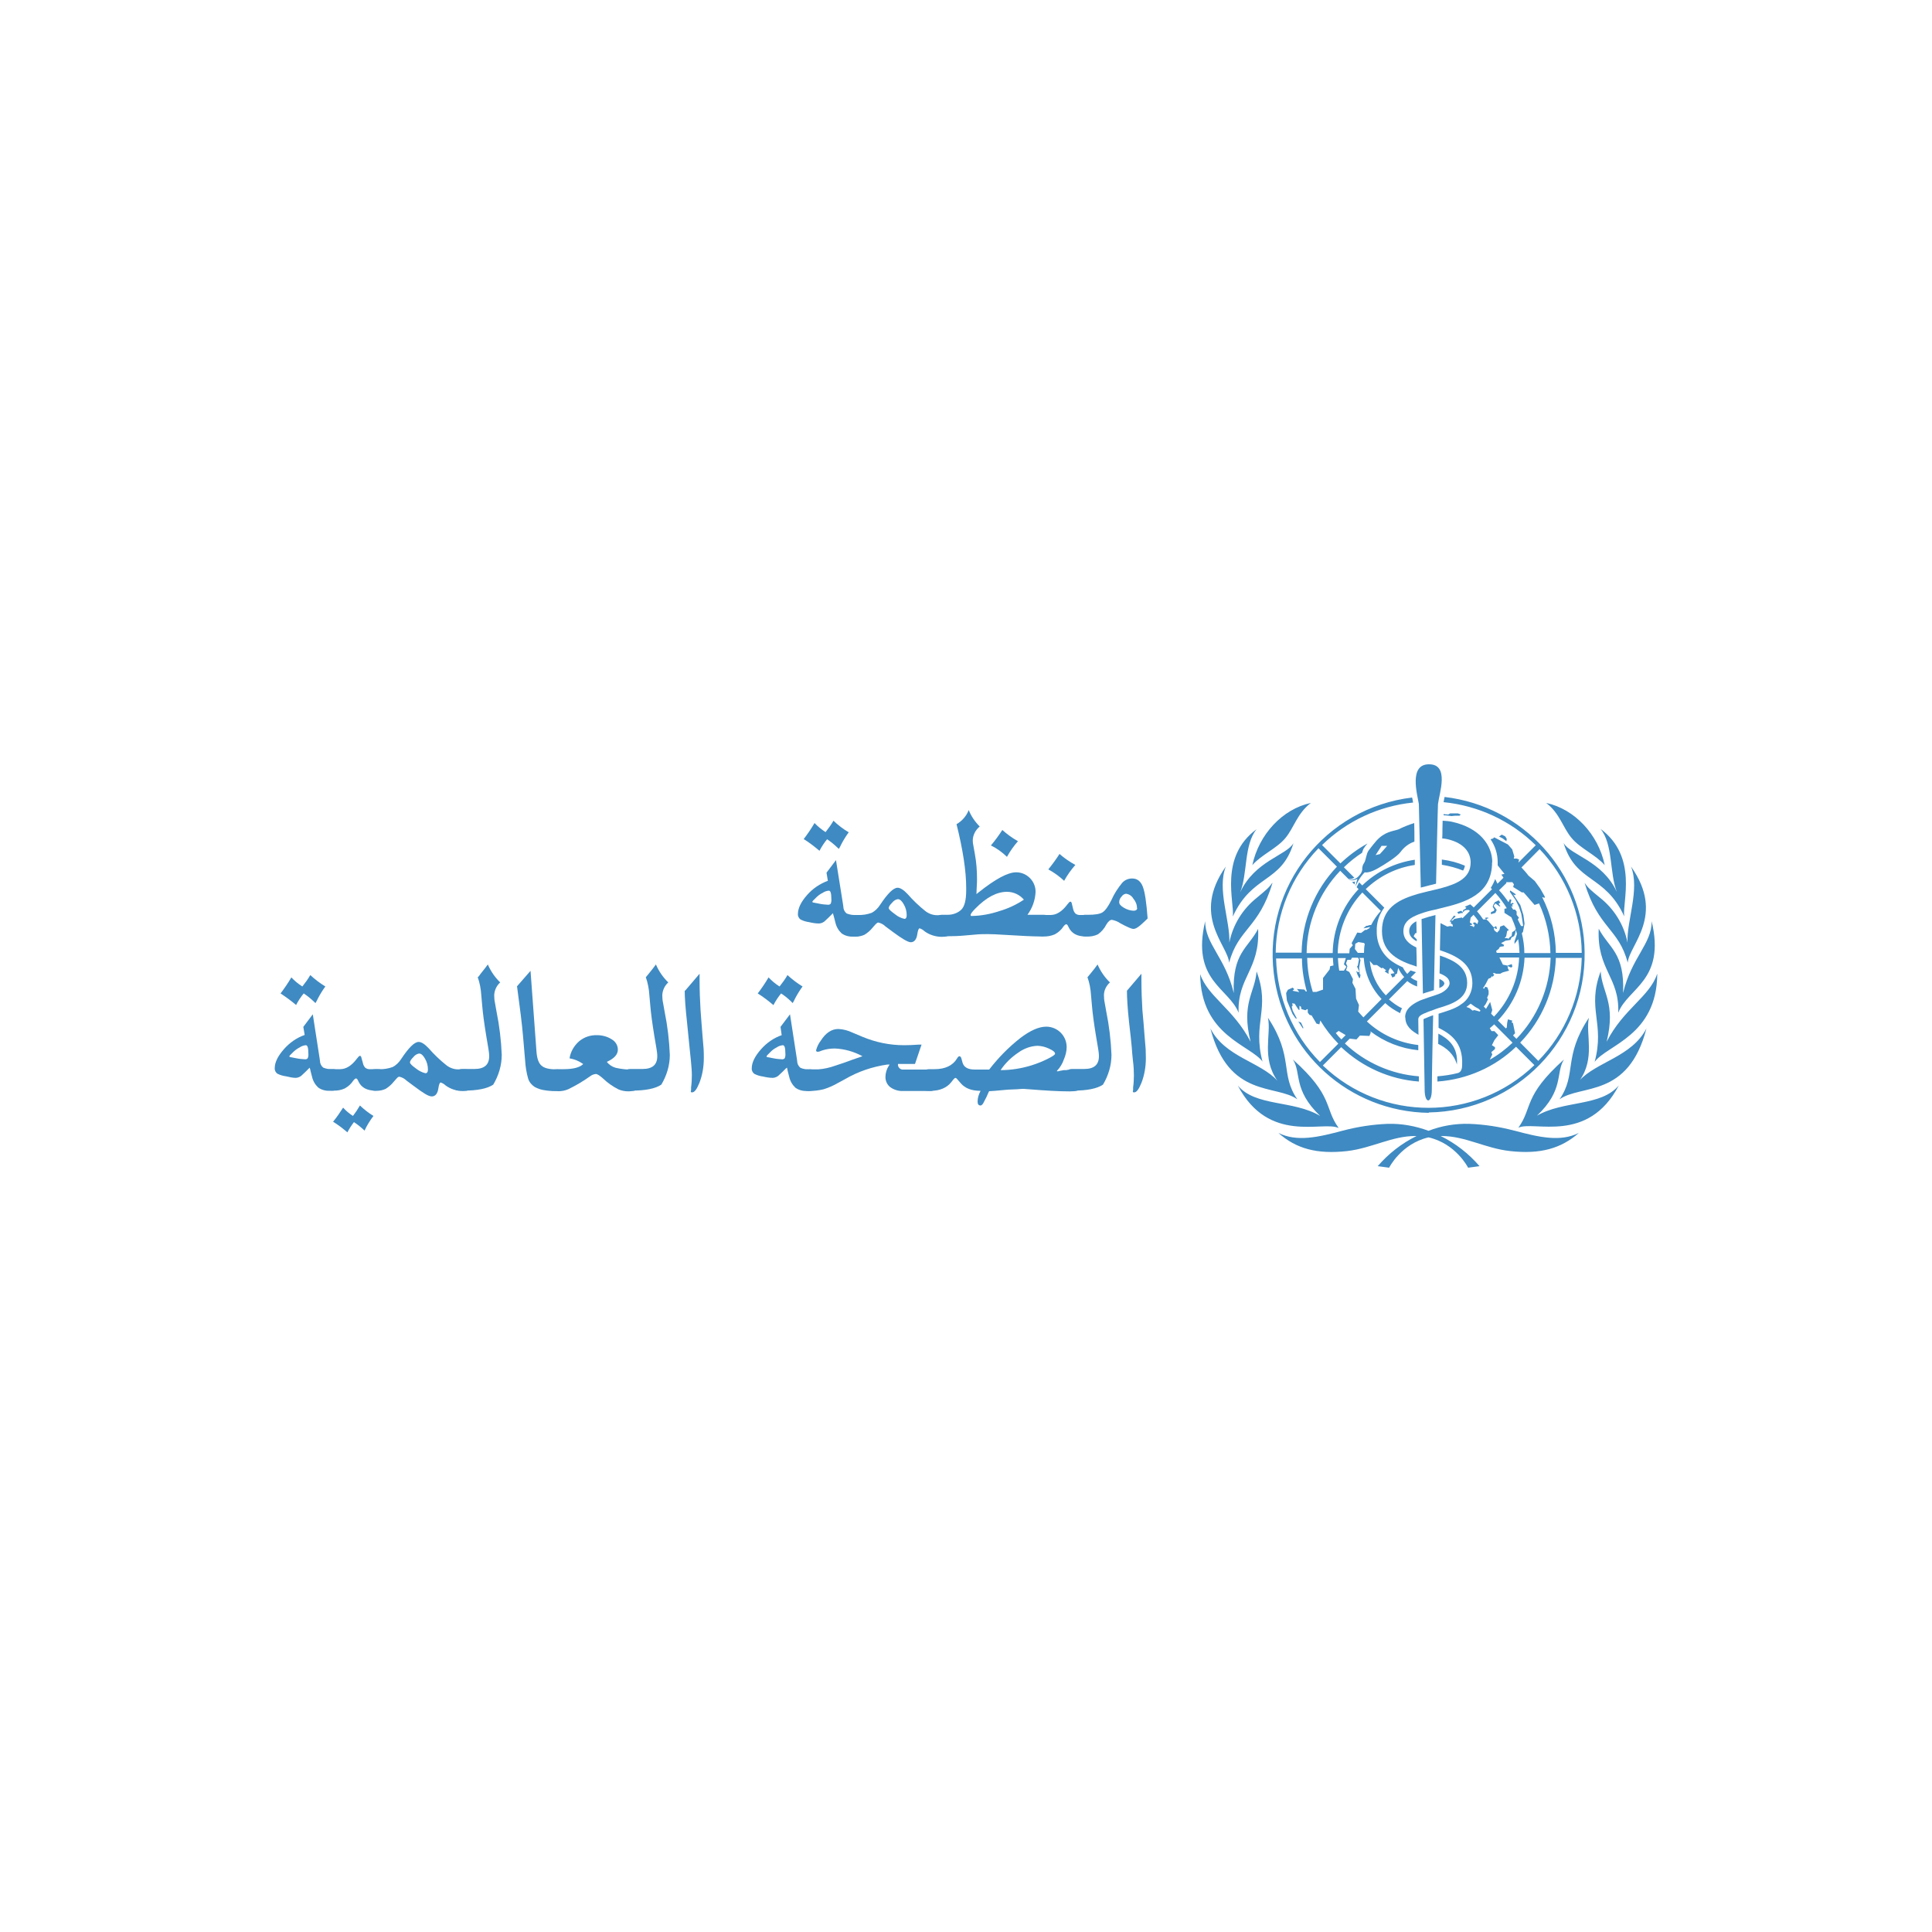 <svg xmlns="http://www.w3.org/2000/svg" id="Layer_2" data-name="Layer 2" viewBox="0 0 1000 1000"><defs><style>      .cls-1 {        fill: #3f8ac2;        stroke-width: 0px;      }    </style></defs><g id="Layer_2-2" data-name="Layer 2"><g id="Layer_2-2" data-name="Layer 2-2"><path class="cls-1" d="M431.2,472.6l-.7.7-1.5,1.5-1.7,1.6c-.8.9-2,1.5-3.3,1.6-1.8,0-3.5-.3-5.2-.7-1.5-.2-2.9-.6-4.3-1.3-1-.6-1.6-1.8-1.5-2.9,0-3,1.6-6.3,4.8-9.9,2.9-3.3,6.6-5.8,10.7-7.3l-.7-4.2,4.9-6.5,3.6,22.6.2,1.4c0,1.4.6,2.7,1.7,3.6,1.7.7,3.4.9,5.2.8,1.5,0,2.2.5,2.2,1.5v8.2c0,1-1.3,1.5-3.8,1.5-2.2.1-4.4-.4-6.2-1.7-1.6-1.5-2.7-3.4-3.2-5.6l-.8-3.1c-.1-.4-.3-.9-.5-1.8ZM424.2,440.4c-2.6-2.2-5.3-4.3-8.2-6.1,2-2.6,3.9-5.4,5.6-8.3,1.7,1.8,3.6,3.3,5.7,4.7,1.5-1.9,2.9-3.8,4.1-5.9,2.4,2.3,5,4.3,7.9,6-1.4,1.9-2.7,4-3.8,6.1-.3.6-.7,1.5-1.3,2.5l-1.3-1.2c-1.5-1.4-3.1-2.7-4.8-3.8-1.5,1.8-2.8,3.8-3.9,5.9h0ZM420.5,466.8c0,.2.2.3.6.4l3.2.6c1.4.3,2.9.4,4.4.5.5,0,1-.2,1.3-.6.3-.8.4-1.6.3-2.5,0-2.8-.4-4.2-1.3-4.2-1.2.1-2.3.5-3.3,1.2-1.3.6-2.4,1.5-3.4,2.5l-1.5,1.5c-.3.4-.4.6-.4.7h0Z"></path><path class="cls-1" d="M439.6,483.1v-7.9c0-1.1.9-1.6,2.8-1.6h1.7c2.4.1,4.8-.3,7-1.1,1.8-.9,3.3-2.4,4.4-4.1,3.9-5.9,6.9-8.9,9.1-8.9,1.4,0,3.1,1.1,5.1,3.2,2.8,3.2,5.9,6.2,9.3,8.9,1.7,1.3,3.8,2.1,6,2.1h4.1c1.5,0,2.2.5,2.2,1.5v8.2c0,1-1.3,1.5-3.8,1.5-3.2,0-6.4-1-9-2.9-.7-.7-1.6-1.2-2.5-1.5-.5,0-.9,1-1.2,3-.4,2.8-1.6,4.2-3.4,4.2-1.4,0-4.5-1.8-9.2-5.3l-3.9-2.9c-1-1-2.3-1.7-3.7-2-.4,0-.8.3-1.4.9l-1.5,1.7c-1.2,1.5-2.6,2.7-4.2,3.7-1.5.7-3.1,1-4.7,1-2.1.1-3.1-.4-3.1-1.4ZM468.1,475.6c.8,0,1.2-.6,1.2-1.9,0-2-.5-3.9-1.5-5.6-1-1.8-2-2.7-3.1-2.7-1.2.2-2.2.9-2.9,1.8-1.2,1.2-1.8,2.1-1.8,2.8s1.2,1.7,3.4,3.3c1.3,1.1,3,1.9,4.7,2.3Z"></path><path class="cls-1" d="M531.6,473.5h8.8c1.5,0,2.2.5,2.2,1.5v8.2c0,1-1.6,1.5-4.7,1.5s-9.5-.3-17.4-.8c-4.4-.3-7.3-.4-9-.4s-3.9,0-5.1.1l-6.9.6c-3.2.3-6.3.4-9.5.4-3.1,0-4.7-.5-4.7-1.6v-7.9c0-1.1.7-1.6,2.1-1.6h3.1c2.5,0,5-.8,6.9-2.5,1.8-1.6,2.7-5,2.7-10.2v-1.2c0-8.8-1.7-19.8-5-33,2.9-1.7,5.1-4.2,6.3-7.3,1.3,3.2,3.3,6.1,5.7,8.5-2.2,1.8-3.6,4.5-3.6,7.3,0,.8.1,1.7.3,2.5l.8,4.5c.8,4.3,1.1,8.6,1.1,13,0,.4,0,2-.2,5.1,0,1.5-.1,2.3-.1,2.6l1.1-.9c8.7-6.9,15.1-10.4,19.5-10.4,2.7,0,5.2,1.1,7.1,3,1.9,1.9,3,4.6,2.9,7.3-.2,4.2-1.7,8.3-4.2,11.7ZM530,465.7c-2.2-2.6-5.4-4.1-8.8-4.1-5.3,0-10.7,2.9-16.3,8.6-1.7,1.7-2.5,2.8-2.5,3.4s.3.5.8.5c4.8-.1,9.5-1,14-2.5,4.5-1.3,8.8-3.3,12.7-5.9ZM526.9,435.4c-2.2,2.5-4.1,5.2-5.7,8.1-2.5-2.4-5.2-4.4-8.3-5.9,2.1-2.5,4.1-5.2,5.9-8,2.5,2.2,5.2,4.2,8.1,5.8h0Z"></path><path class="cls-1" d="M536.6,483.1v-7.9c0-1.1.7-1.6,2.1-1.6h5.1c3,0,5.9-1.8,8.6-5.4.7-.9,1.2-1.5,1.6-1.5s.7.4.8,1.1l.6,2.5c.2,1,.6,1.9,1.3,2.6.7.5,1.6.8,2.5.7h3.9c1.5,0,2.2.5,2.2,1.5v8.2c0,.4-.4.7-1.1,1-.8.3-1.6.4-2.4.4-4.3,0-7.2-1.6-8.7-4.8-.4-1-.8-1.5-1.2-1.5s-.9.4-1.5,1.2c-1.1,1.7-2.6,3-4.4,4-1.9.8-3.9,1.2-5.9,1.1-.2,0-.5,0-.7,0-2-.1-3-.7-3-1.6ZM556.5,447.8c-2.2,2.5-4.1,5.2-5.7,8.1-2.5-2.3-5.2-4.3-8.2-5.9,2.1-2.6,4-5.2,5.8-8,2.5,2.2,5.3,4.1,8.2,5.7Z"></path><path class="cls-1" d="M594,475.4l-.7.7-1.7,1.6c-2.2,2.1-3.8,3.1-4.9,3.1-1.1,0-3.3-1-6.8-2.9-1.3-.9-2.8-1.5-4.4-1.8-.9,0-1.9.8-2.9,2.5-1,2-2.5,3.7-4.3,5-1.9.9-4,1.3-6.1,1.1-1.8,0-2.7-.5-2.7-1.6v-8c0-1.1.7-1.6,2-1.6.6,0,1.1,0,1.7,0,3.6,0,6.1-.4,7.5-1.3,1.4-.9,2.9-3,4.6-6.4,1.4-3.2,3.3-6.1,5.5-8.8,1.3-1.5,3.2-2.3,5.2-2.3,2.6,0,4.4,1.4,5.5,4.2s1.9,8.3,2.5,16.4ZM588.5,470c0-1.8-.7-3.5-1.9-4.9-.8-1.4-2.2-2.3-3.8-2.5-.9.1-1.8.7-2.3,1.5-.8.8-1.2,1.8-1.2,2.9,0,1,.8,1.9,2.5,2.9,1.5.9,3.2,1.4,4.9,1.5,1.2,0,1.9-.5,1.9-1.4Z"></path><path class="cls-1" d="M160.4,552.5l-.7.7-1.5,1.5-1.7,1.6c-.8.9-2,1.5-3.3,1.6-1.7,0-3.4-.4-5.1-.8-1.5-.2-3-.6-4.4-1.3-1-.6-1.6-1.8-1.5-2.9,0-3,1.6-6.3,4.8-9.9,2.9-3.3,6.6-5.9,10.7-7.3l-.7-4.2,4.9-6.5,3.5,22.6.2,1.4c0,1.4.6,2.7,1.7,3.6,1.7.7,3.4.9,5.2.8,1.5,0,2.2.5,2.2,1.5v8.2c0,1-1.3,1.5-3.8,1.5-2.2.1-4.4-.4-6.2-1.7-1.6-1.5-2.7-3.4-3.2-5.6l-.8-3.1c0-.4-.2-.9-.5-1.8ZM153.4,520.3c-2.6-2.2-5.3-4.2-8.2-6.1,2-2.6,3.9-5.4,5.6-8.3,1.7,1.8,3.6,3.4,5.7,4.7,1.5-1.9,2.9-3.8,4.1-5.9,2.4,2.2,5,4.2,7.8,5.9-1.4,1.9-2.7,4-3.8,6.1-.3.6-.7,1.5-1.3,2.5l-1.3-1.2c-1.5-1.4-3.1-2.7-4.8-3.8-1.5,1.8-2.8,3.8-3.9,5.9h0ZM149.8,546.8c0,.2.2.3.6.4l3.2.6c1.4.3,2.9.4,4.4.5.5,0,1-.2,1.3-.6.3-.8.4-1.6.3-2.5,0-2.8-.4-4.2-1.3-4.2-1.2.1-2.3.5-3.3,1.2-1.2.6-2.4,1.5-3.4,2.5l-1.5,1.5c-.3.4-.4.6-.4.7h0Z"></path><path class="cls-1" d="M168.9,563v-8c0-1.1.7-1.6,2.1-1.6h5.1c3,0,5.9-1.8,8.6-5.4.7-.9,1.2-1.5,1.6-1.5s.7.4.8,1.1l.7,2.5c.2,1,.6,1.9,1.3,2.6.7.5,1.6.8,2.5.7h3.9c1.5,0,2.2.5,2.2,1.5v8.2c0,.4-.4.7-1.1,1-.8.3-1.6.4-2.4.4-4.3,0-7.2-1.6-8.7-4.8-.4-1-.8-1.5-1.2-1.5s-.9.4-1.5,1.2c-1.1,1.7-2.6,3-4.4,4-1.8.8-3.8,1.2-5.9,1.1-.2,0-.5,0-.7,0-2.1-.1-3.1-.6-3.1-1.5ZM179.8,586.1c-2.3-2-4.8-3.9-7.4-5.5,1.9-2.3,3.6-4.8,5.2-7.3,1.5,1.7,3.2,3.1,5.1,4.3,1.3-1.7,2.5-3.5,3.6-5.4,2.1,2,4.5,3.9,7,5.4-1.8,2.4-3.4,4.9-4.6,7.6-1.7-1.6-3.5-3.1-5.5-4.4-1.3,1.7-2.4,3.4-3.4,5.3Z"></path><path class="cls-1" d="M191.7,563v-8c0-1.1.9-1.6,2.8-1.6h1.7c2.4.1,4.8-.3,7-1.1,1.8-.9,3.3-2.4,4.4-4.1,3.9-5.9,6.9-8.9,9.1-8.9,1.4,0,3.1,1.1,5.1,3.2,2.8,3.2,5.9,6.2,9.3,8.9,1.7,1.3,3.8,2.1,6,2.1h4.1c1.5,0,2.2.5,2.2,1.5v8.2c0,1-1.3,1.5-3.8,1.5-3.3,0-6.4-1-9-2.9-.7-.7-1.6-1.2-2.5-1.5-.5,0-.9,1-1.2,3-.4,2.8-1.6,4.2-3.4,4.2s-4.5-1.8-9.2-5.3l-3.9-2.9c-1-1-2.3-1.7-3.7-2-.4,0-.9.3-1.4.9l-1.5,1.7c-1.2,1.5-2.6,2.7-4.2,3.7-1.5.7-3.1,1-4.7,1-2,.1-3.1-.4-3.1-1.4ZM220.2,555.5c.8,0,1.3-.6,1.3-1.9,0-2-.5-3.9-1.5-5.6-1-1.8-2-2.7-3.1-2.7-1.2.2-2.2.9-2.9,1.8-1.2,1.2-1.8,2.1-1.8,2.8s1.1,1.7,3.3,3.3c1.4,1.1,3,1.9,4.7,2.3Z"></path><path class="cls-1" d="M247.4,505.8c.6-.7,1.1-1.3,1.3-1.7,1.6-2,2.9-3.6,3.8-4.9,1.5,3.5,3.7,6.7,6.4,9.3-1.9,1.7-3,4.1-3.1,6.6,0,1.3.1,2.7.4,4l.8,4.5c1.5,7.4,2.4,14.9,2.7,22.4,0,5.4-1.6,10.7-4.4,15.4-3.1,2.1-8.3,3.1-15.3,3.1s-2.9-.5-2.9-1.6v-8c0-1.1.7-1.6,2.1-1.6h6.4c5.1,0,7.6-2.2,7.6-6.6,0-1.3-.2-2.6-.4-3.9l-1.1-6.5c-1.1-6.7-1.8-12-2.1-15.7l-.5-5.6c-.2-3.2-.8-6.4-1.9-9.4Z"></path><path class="cls-1" d="M267.7,510.4l6.9-7.9,3.1,42.1c.3,3.4,1.1,5.7,2.6,7,1.5,1.3,4,1.9,7.7,1.9h.6c1.1,0,1.6.5,1.6,1.5v8.2c0,.3-.3.6-1,.9-.6.3-1.3.5-1.9.5-1.8.2-3.6,0-5.4-.3-1.7-.2-3.4-.8-5-1.6-1.6-1-2.9-2.5-3.5-4.3-.9-3.1-1.4-6.3-1.6-9.5l-1.1-12.8c-.5-6-1.6-14.6-3.1-25.7Z"></path><path class="cls-1" d="M301.8,550.7c-2.1-1.5-4.5-2.5-7-2.9.5-3.4,2.3-6.5,4.9-8.8,2.6-2.2,5.9-3.3,9.3-3.2,2.7,0,5.4.7,7.7,2.2,1.9,1.1,3.1,3.1,3.1,5.3,0,2.5-1.9,4.6-5.7,6.3,1.1,1.5,2.8,2.6,4.6,3.1,3.1.7,6.2,1,9.3.9h.6c1.1,0,1.6.5,1.6,1.5v8.2c0,.3-.3.6-1,.9-.6.3-1.3.5-1.9.5-2.4.4-4.9.1-7.1-.8-3-1.5-5.7-3.4-8.1-5.7-1.7-1.5-2.9-2.3-3.7-2.3-1.1.1-2.1.5-3,1.2-3.5,2.5-7.2,4.7-11.1,6.6-2.2,1-4.7,1.3-7.1,1-2,0-2.9-.5-2.9-1.6v-7.9c0-1.1.7-1.6,2.1-1.6,1.8-.2,3.6-.2,5.4-.2,4.9,0,8.3-.9,10-2.6Z"></path><path class="cls-1" d="M334.3,505.8l1.4-1.7c1.6-2,2.9-3.6,3.8-4.9,1.5,3.5,3.7,6.7,6.4,9.3-1.9,1.7-3,4.1-3.1,6.6,0,1.3.1,2.7.4,4l.8,4.5c1.5,7.4,2.4,14.9,2.7,22.4,0,5.4-1.6,10.7-4.4,15.4-3.1,2.1-8.3,3.1-15.3,3.1s-2.9-.5-2.9-1.6v-8c0-1.1.7-1.6,2.1-1.6h6.4c5.1,0,7.6-2.2,7.6-6.6,0-1.3-.2-2.6-.4-3.9l-1.1-6.5c-1.1-6.7-1.8-12-2.1-15.7l-.5-5.6c-.2-3.2-.8-6.4-1.9-9.4Z"></path><path class="cls-1" d="M354.6,512.8l7.5-8.8v3.1c0,5.6.2,10.9.5,15.7l.5,6.7.5,6.4.6,7.2c.1,1.7.1,3.2.1,4.5,0,4.4-.7,8.8-2.3,12.9-1.3,3.2-2.5,4.9-3.7,4.9s-.6-.5-.6-1.4v-1.2c.3-2.1.4-4.2.4-6.3,0-2-.2-4.5-.5-7.6-.3-2.8-.5-5-.7-6.8l-.5-5-.8-8c-.8-7.3-1.2-12.8-1.2-16.4Z"></path><path class="cls-1" d="M407.4,552.5l-.8.7-1.5,1.5-1.7,1.6c-.8.9-2,1.5-3.3,1.6-1.8,0-3.5-.3-5.2-.7-1.5-.2-2.9-.6-4.3-1.3-1-.6-1.6-1.8-1.5-2.9,0-3,1.6-6.3,4.8-9.9,2.9-3.3,6.6-5.9,10.7-7.3l-.6-4.3,4.9-6.5,3.5,22.7.2,1.4c0,1.4.6,2.7,1.7,3.6,1.6.7,3.4.9,5.2.8,1.5,0,2.2.5,2.2,1.5v8.2c0,.9-1.3,1.5-3.8,1.5-2.2.1-4.4-.4-6.2-1.7-1.6-1.5-2.7-3.4-3.2-5.6l-.8-3.1c0-.4-.2-.9-.4-1.8ZM400.4,520.3c-2.6-2.2-5.3-4.3-8.2-6.1,2-2.6,3.9-5.4,5.6-8.3,1.7,1.8,3.6,3.4,5.7,4.7,1.5-1.9,2.9-3.8,4.1-5.9,2.4,2.2,5,4.2,7.8,5.9-1.4,1.9-2.7,4-3.8,6.1-.3.6-.7,1.5-1.3,2.5l-1.2-1.2c-1.5-1.4-3.1-2.7-4.8-3.8-1.5,1.8-2.8,3.8-3.9,5.9h0ZM396.7,546.8c0,.2.2.3.6.4l3.2.6c1.4.3,2.9.4,4.4.5.5,0,1-.2,1.3-.6.3-.8.4-1.6.3-2.5,0-2.8-.4-4.2-1.3-4.2-1.2.1-2.3.5-3.3,1.2-1.2.6-2.4,1.5-3.3,2.5l-1.5,1.5c-.2.4-.4.6-.4.7h0Z"></path><path class="cls-1" d="M423.5,553.5c3-.2,6-.9,8.8-1.9l4.5-1.5,4.4-1.6c1.4-.5,3.1-1.1,5.2-1.8-4.4-2.4-9.3-3.8-14.3-4-2.2,0-4.4.3-6.5,1l-1.6.6c-.3,0-.5.1-.8.1-.4,0-.7-.2-.8-.6,0,0,0-.1,0-.2.5-1.8,1.3-3.5,2.4-4.9,2.5-4,5.6-6.1,9.1-6.1,2.6.1,5.1.8,7.4,1.9l5,2.1c6.9,2.9,14.2,4.4,21.7,4.4,2.1,0,4.6-.1,7.4-.3h1.6c0-.1-3.4,10-3.4,10h-8.8c-.2,1.4.8,2.7,2.2,2.9.3,0,.5,0,.8,0h14.6c1.5,0,2.2.5,2.2,1.5v8.2c0,.3-.3.6-1,.9-.6.3-1.3.5-1.9.5h-14.3c-2.3.1-4.7-.6-6.6-2-1.6-1.2-2.5-3.2-2.5-5.2,0-2,.6-4.1,1.7-5.8l.5-.7h-1.2c-7.7,1.1-15.1,3.6-21.8,7.5l-3.7,2c-2.4,1.4-4.9,2.5-7.5,3.3-2.5.6-5,.9-7.5.9-2,0-3-.5-3-1.6v-8c0-1.1.7-1.6,2.1-1.6h5.6Z"></path><path class="cls-1" d="M507.4,564.6c-4.5,0-7.9-1.3-10.1-3.9l-1.9-2.2c-.2-.3-.5-.5-.9-.6-.3,0-1,.7-2.1,2.2-2.3,2.9-5.9,4.5-10.6,4.5s-3.1-.5-3.1-1.6v-8c0-1.1.7-1.6,2.1-1.6h2.9c5.6,0,9.5-1.9,11.7-5.6.4-.7.8-1.1,1.2-1.1s.8.4,1,1.1l.6,2.2c.7,2.4,2.8,3.6,6.3,3.6h7.5c4.7-6.1,10.1-11.6,16.1-16.3,5.1-3.9,9.6-5.9,13.4-5.9,5.8,0,10.5,4.6,10.6,10.4,0,0,0,.1,0,.2,0,2.2-.6,4.4-1.5,6.5-.7,2-1.8,3.9-3.3,5.5-.2.1-.2.2-.2.4h0c0,.2.1.2.2.1.4,0,.7,0,1.1-.2l1.1-.2,1.2-.2h1.3c0-.1,1.1-.2,1.1-.2h3.6c1.4,0,2.2.5,2.2,1.5v8.2c0,1-1.8,1.5-5.3,1.5-5.3,0-12.3-.4-21-1.1-1.4-.1-2.3-.2-2.7-.2s-1.6,0-3.6.2l-4.6.2-6.7.6c-.5,0-1.5.1-3,.2l-.2.3-1.3,2.9-1.1,2.1c-.6,1.4-1.3,2.1-1.9,2.1-1,0-1.5-.7-1.5-2,0-1.9.6-3.8,1.5-5.5ZM517.9,553.9c5.5,0,10.9-.9,16.1-2.5,2.8-.9,5.6-2,8.2-3.3,2.6-1.3,3.9-2.2,3.9-2.7,0-.8-1-1.7-3.1-2.6-1.8-.9-3.8-1.4-5.9-1.5-3.6.1-7.1,1.4-10,3.5-3.6,2.4-6.8,5.5-9.2,9.1Z"></path><path class="cls-1" d="M562.9,505.8l1.4-1.7c1.6-1.9,2.9-3.6,3.8-4.9,1.5,3.5,3.7,6.7,6.4,9.3-1.9,1.7-3.1,4.1-3.1,6.6,0,1.3.1,2.7.4,4l.8,4.5c1.5,7.4,2.4,14.9,2.7,22.4,0,5.4-1.6,10.7-4.4,15.4-3.1,2.1-8.3,3.1-15.3,3.1s-2.9-.5-2.9-1.6v-8c0-1.1.7-1.6,2.1-1.6h6.4c5.1,0,7.6-2.2,7.6-6.6,0-1.3-.2-2.6-.4-3.9l-1.1-6.5c-1.1-6.7-1.8-12-2.1-15.7l-.5-5.6c-.2-3.2-.8-6.4-1.9-9.4Z"></path><path class="cls-1" d="M583.3,512.8l7.5-8.8v3.1c0,5.6.2,10.9.5,15.7l.6,6.7.5,6.4.6,7.2c0,1.7.1,3.2.1,4.5,0,4.4-.7,8.8-2.3,12.9-1.3,3.2-2.5,4.9-3.7,4.9s-.6-.5-.6-1.4v-1.2c.3-2.1.4-4.2.4-6.3,0-2-.1-4.5-.5-7.6-.3-2.8-.5-5-.6-6.8l-.5-5-.9-8c-.8-7.3-1.1-12.8-1.1-16.4Z"></path><path class="cls-1" d="M813.5,433.8c4.5,5.4,12.4,8.6,17.1,14-3.3-16-15.7-29.1-30.3-32.2,7.1,5.4,8.6,12.8,13.2,18.2ZM638.1,474.4c10-21.9,25.1-17.2,31.4-38-3.6,6.4-20,9.1-27.6,25.5,3.9-9.7,1.9-24.6,8.5-32.7-19.6,14.4-11.3,37.9-12.3,45.2ZM656.3,526.8c1.8,8.5-3.5,20.8,4.9,32.6-8.8-9.8-27.2-12.3-34.7-27.1,9.4,36.3,34,28.8,45,36.7-9.1-13.1-1.7-21.8-15.2-42.2ZM653.5,549.6c-5.4-20.3,4.2-27.3-3.1-46.8-.8,11-8.1,16.3-3.1,36.4-8.8-17-22.2-23.4-26.1-35,.3,31.9,25.9,36.6,32.4,45.4ZM692.8,583.7c-7.5-10.4-2.4-16.3-23.6-35.3,4.5,6.9-.1,15.6,14.1,29.2-14-8.3-33.3-4.7-42.6-15.7,16,30.5,44,18.1,52,21.9ZM795.4,577.6c14.3-13.5,9.7-22.2,14.1-29.2-21.2,19-16.1,24.9-23.6,35.3,8-3.8,36,8.7,52-21.9-9.3,11.1-28.6,7.6-42.6,15.8ZM817.5,559.4c8.4-11.7,3.1-24,4.9-32.6-13.5,20.4-6.1,29.1-15.2,42.2,11.1-7.9,35.6-.4,45-36.7-7.6,14.8-26,17.3-34.8,27.1ZM783.7,585.2c-7.6-2-15.3-3.2-23.2-3.5-7.2-.2-14.4,1-21.1,3.6-6.8-2.5-13.9-3.8-21.1-3.6-7.8.3-15.6,1.5-23.2,3.5-12.7,3.4-23.8,6-33.4,1.2,9.2,8.2,20,11.1,35.5,9.4,12.9-1.5,23.4-7.9,35.5-7.8h.5c-7.7,3.8-14.5,9.1-20.1,15.6l5.9.8s6.2-12.4,20.4-15.7c14.2,3.2,20.5,15.7,20.5,15.7l5.9-.8c-5.6-6.5-12.4-11.8-20.1-15.6h.5c12.2,0,22.6,6.4,35.5,7.8,15.5,1.7,26.3-1.3,35.5-9.4-9.6,4.8-20.7,2.2-33.4-1.2h0ZM651.2,480.8c-5.3,10.1-13.4,12.4-12.6,33.2-4.4-18.5-14.9-25.4-14.8-37.2-7.3,30.8,12.2,34.5,17.3,47.4-.7-18.5,11.1-22.2,10.1-43.4ZM658.5,457c-1.8,2.6-3.1,3.6-8,7.7-7.3,5.8-12.4,14-14.2,23.2.5-11.3-6.5-27.6-1.8-39.4-18,25.4,1,40.6,1.7,49.8,4.7-17.7,15.4-17.8,22.4-41.2h0ZM842.4,487.9c-1.8-9.2-6.9-17.4-14.2-23.2-4.9-4-6.2-5.1-8-7.7,7,23.4,17.7,23.6,22.3,41.3.7-9.2,19.7-24.4,1.7-49.8,4.7,11.8-2.3,28.1-1.8,39.4h0ZM857.7,504.2c-3.9,11.7-17.4,18-26.1,35,4.9-20.1-2.4-25.4-3.1-36.4-7.3,19.5,2.3,26.5-3.1,46.8,6.5-8.8,32.1-13.5,32.4-45.4ZM827.5,480.8c-1,21.2,10.8,24.9,10.1,43.4,5-12.9,24.6-16.6,17.3-47.4.1,11.8-10.4,18.7-14.8,37.2.9-20.9-7.3-23.2-12.6-33.3h0ZM665.3,433.8c4.5-5.4,6.1-12.8,13.2-18.2-14.6,3.1-26.9,16.2-30.3,32.2,4.7-5.4,12.6-8.6,17.1-14ZM809.3,436.3c6.3,20.8,21.4,16.2,31.4,38-1.1-7.3,7.3-30.8-12.3-45.3,6.6,8,4.6,22.9,8.5,32.7-7.6-16.3-24-19-27.6-25.4h0ZM758.3,448.1c-3.8-1.6-7.8-2.7-12-3.2v2.7c3.8.6,7.5,1.6,11,3,.5-.8.8-1.6.9-2.5h0ZM755.3,422.3l.8-.7-1.5-.6h-4c0,0-1,.6-1,.6l-2.4-.2v.6c1.4,0,2.8.2,4.1.4l2-.2h2ZM747.5,508.8c0-.7-.9-1.3-2.2-2h-.3c0,.6,0,3.3,0,4.6,1.7-.7,2.6-1.5,2.6-2.6h0ZM701.1,457.8c0-.5.2-1,.3-1.5-.5.1-1.1.2-1.6.2l1.3,1.3ZM739.5,575.8c45.2-.7,81.4-37.9,80.7-83.1-.6-41.1-31.6-75.4-72.5-80.2,0,.2,0,.3-.1.5l-.4,2.2c18,1.8,34.8,9.6,47.7,22.3l-9,9,.4-1.6-1.2-.5h-1.6c0,0,.3-1.1.3-1.1l-1.1-3.7-2.2-2.5-7.1-3.7-.6.6-1.3.4c2.4,3.5,3.7,7.6,3.7,11.9v1.6l3.5,4.4-1.6.4,1.1,1.6-3.1,3.1-1.2-2.4c-.6,1.6-1.4,3.2-2.3,4.6l.7.6-9.5,9.5c-.6-.6-1.2-1.1-1.8-1.6-.9.4-1.8.8-2.8,1.2l.8.6-.5.5-1.1.6-.4,1.1-.7-.7-2,.7.5.9,1.4-.4h.9v-.5l.7-.4.2-.4,1.2-.3h1l.6.5-3.8,3.8-.3-.4-3.9.7-.9.9h-.9c0,.1,2.5-2.2,2.5-2.2l-.9-.4-2.3,3.1h.7c0,0,0,1.1,0,1.1l.8.3.2,1.2-1.4-.3-1.5.3-3.5-1.8s-.2,9.3-.3,14c8.2,2.8,16.8,6.7,16.8,17.1,0,4.4-2.1,8.6-5.9,11h-.2c0,.1-.2.3-.2.3-3.3,2.2-7.5,3.3-11.2,4.5v7.3c5.7,2.9,12.8,7.2,12.2,19.3,0,2.9-1.2,3.8-2.2,4.1h0c-3.5.9-7,1.4-10.6,1.7v2.7c15.3-1.1,29.7-7.4,40.7-18l9.5,9.5c-30.5,29.4-78.8,29.5-109.5.2l9.5-9.5c11,10.4,25.2,16.7,40.2,17.8v-2.7c-14.3-1.1-27.8-7.1-38.3-17l2.5-2.5,3.5.4,1.8-2,4.9.2.7-1.7-.2-.7c7.2,5.5,15.8,8.9,24.8,9.8v-2.7c-9.9-1.1-19.3-5.4-26.6-12.2l9.5-9.5c2.3,2.1,4.9,3.8,7.7,5.2.2-.9.5-1.7,1-2.5-2.5-1.2-4.7-2.8-6.8-4.6l9.5-9.5c1.5,1.2,3.3,2.2,5.1,2.8v-2.9c-1.2-.4-2.3-1-3.3-1.8l2.7-2.7c-.9-.3-1.9-.6-2.8-.9l-1.7,1.8c-.9-1-1.7-2.2-2.3-3.4-1.6-.7-3.2-1.5-4.7-2.5-5.6-3.4-8.9-9.5-8.8-16.1-.2-4.4,1.2-8.8,3.9-12.3l-9.6-9.6c7-6.7,15.8-11.1,25.4-12.5v-2.7c-10.2,1.5-19.8,6.1-27.2,13.3l-1.6-1.6c-.4.6-.8,1.5-1.3,2.5l1,1c-8.5,9-13.2,20.8-13.4,33.1h-13.5c.2-15.9,6.4-31.1,17.4-42.6l4.3,4.3h.6c.9,0,1.7-.3,2.4-.7l-5.4-5.4c2.9-2.8,6-5.3,9.4-7.5.2-.7.4-1.3.7-2,.6-1,1.3-1.9,2.1-2.8-5.1,2.8-9.8,6.3-14,10.3l-9.5-9.5c12.8-12.5,29.4-20.2,47.1-22,0-.3-.1-.6-.1-.6-.1-.6-.2-1.3-.4-2-44.9,5.4-77,46.1-71.6,91,4.9,40.8,39.1,71.6,80.2,72.2h0ZM757.2,519.3h0ZM796.8,439.4c13.9,14.5,21.7,33.7,21.9,53.8h-13.4c-.1-10-2.5-19.8-7-28.7v-.2c.1,0,1.1.5,1.1.5l.2-.7-2.4-4.2-2.8-3.9-3.3-2.8c-1.1-1.5-2.3-2.8-3.6-4.2l9.4-9.5ZM779.6,456.6h3.2c0,.1.8,1.1.8,1.1l-.4,1.4,4.5,2.8h.9c0-.1,5.7,6.5,5.7,6.5l2.3-.8c3.7,8,5.7,16.8,5.9,25.7h-13.5c0-3.4-.5-6.9-1.3-10.2l.6-.8.8-4.2-.6-4.5-1.6-5.2-3.7-5.5.9.5.5-.5-2.9-2-.2.7,3,4.3,1.7,3.5,1.2,3.5.4,2.4.6,4h-1.1s-1.3-2.4-1.7-3.4l.6-.9-1.2-1.5v-1.7l-.8-1h-1c-.4-.5-.7-1.2-1.1-1.9l.7.4.2-.2-.4-.8.9-.5-.4-.5-1.3.5.5-2-.8-.4-.7,1.6c-1.5-2.2-3.1-4.3-4.9-6.2l3.8-3.7ZM776.9,488.2l2.4-1.3,2.5-.4.5-1.2,1.4-.8.5-1.2.4-2c.2.7.4,1.5.6,2.1l-1.3,3.9v1.3l1.9-2.5c.4,2.3.6,4.7.7,7.1h-11.8l-.3-1,1.4-1.1.3-.7.6-.4,1.6-.2.2-.7-1.5-.9ZM760.8,478.9l1.2-.3v-.3l-1.2-.8.4-2.5,1.5-1.5c.9,1,1.7,2.1,2.5,3.2l-.5,1.6-1.3-.9-1,.3.5.9h.5l-.6,1.4-.4-.5-1.6-.5ZM766,523.6l-2.9-.8-.9.3-1.6-1.3-1.6-.6c.8-.6,1.5-1.1,2.2-1.7l2.4,1.7,1.8,1,.9.9-.4.5ZM764.5,471.7l9.5-9.5c2.2,2.4,4.2,5.1,5.9,7.9l-1.2.3v2.1l3.6,2.3c.9,2,1.7,4,2.3,6l-.6.9-1.3.8-.3,2-.9.5-.7.9-.7-.3h-1.3l.8-1,.5-2.7.9-.5-2.6-2.5-1.9.7-.4,1.8-1.2,1.3-1.3-1-.5-1.1.7-.4.4.7.6-.2-.3-1.2h-.8v.5h-.5c0,.1-2.9-3.3-2.9-3.3l-1-.8.4-.4.9-.3-.8-.3s-1,.2-1.2.2l.6.8h-1.5c-.9-1.4-1.9-2.7-3-4ZM769.3,522.3l-1.3-1.3,1-1.3,1.2-2.5-.5-.7.8-1.9v-1.7c0,0-.6-1.8-.6-1.8l-1.2-.4-.4,1-.7-.2c1.1-1.6,2-3.2,2.8-4.9l1.2-.5.7-.9.3.4.8-1-.7-.8.6-.2,1.1.4h2.1l1.3-.7,3.3-.9-.6-1.1-.2-1.3,1.8.8.7-.4-.3-1.4-2.2.8-2.4-.5-1.8-3.7h10.2c-.4,11.4-5.1,22.3-13,30.6l-1.5-1.5.6-1.9-1.1-4.2-2.1,3.5ZM771.1,548.5l1.3-2.7-.5-1.2,1.9-1.6v-1l-1.6-1,1.3-2.6,2-2.6-2-2.1h-1.5l-.9-1.5c.8-.7,1.6-1.3,2.3-2l9.5,9.5c-3.6,3.4-7.5,6.4-11.8,8.8h0ZM783.1,536l1.1-1.2-1.1-5.3-.7-.3.4-.9-2.3-.7-.4,1.9-.2,2.4-.5.4-4.1-4.1c8.4-8.8,13.3-20.3,13.8-32.5h13.5c-.5,15.7-6.8,30.7-17.7,42l-1.8-1.8ZM786.8,539.7c11.4-11.8,18-27.5,18.5-43.9h13.4c-.5,20-8.5,39.1-22.5,53.3l-9.4-9.5ZM705.8,526.7c-1-1-1.9-2.1-2.8-3.1l.4-3.4-1.5-3.3-.3-5.1-1.6-3.1.3-1.9-1.9-3.7-1.7-.9.7-2-.7-1.6.7-1.8h1.8l.6-1.1h3.1l.5.9-.6,3.2-.4.5,1.2,2.6-.8.4-.5-.7-.2.3.5,1.5.9,1.8h.4l.3-1.6-.5-.6v-1.1l-.2-2.1.7-3.9-.6-1.1h2.3c.4,8,3.7,15.5,9.2,21.3l-9.4,9.5ZM696.9,500.4l-1.3,2h-2.4c-.4-2.2-.6-4.4-.7-6.5h4.1l-1,3.2,1.3,1.3ZM701.3,491.2l.2-2.7,1.6-.9,2.9.5.4.5c-.3,1.5-.4,3.1-.4,4.6h-3.2l-1.5-2ZM715,501.2l.7-.3,1.8,1.3-.8.6,2,1.3v-1.5c-.1,0,.9-1.7.9-1.7l1.1,1.2,1.1,1.6-2,.4.9,1.9,1.5-.8-.2-.6,1.1-.7.6-2.9c.8,1.7,1.8,3.3,3.1,4.7l-9.5,9.5c-4.7-4.9-7.6-11.1-8.3-17.8l1.9,2.1h1.8l2.4,1.7ZM705.2,462l9.5,9.5c-2,2.2-3.7,4.7-5,7.3h-.7l-1.3.4h-.5l-1.5,1.3,1.8-.3,1.6-.4c0,.2-.2.4-.3.6l-1.5.9h-.7l-2.1,1.6-2-.2-2.9,5.5.6,1.1-1.6,1.8-.2,2.3h-6c.2-11.7,4.7-22.9,12.7-31.4h0ZM692.9,533.6l3,1.8.6.4-2.2,2.2c-1-1-2-2.1-2.9-3.3l1.5-1.1ZM689.9,495.8c0,1.3.2,2.6.3,3.9l-1.7.4-.3,1.7-3.4,4.4v6c0,0-3.4,1.2-3.4,1.2h-1.9c-1.8-5.7-2.8-11.6-2.9-17.6h13.4ZM676.7,513.2h-.8c0-.1-.8-1-.8-1l-3.8-.3,1.2,1.6-3.5-.7.9-.8-.8-.8-2.5,1.1-.9,1.7.4,3.9,2.9,6.9,1.5,2.2.8.3-2.2-4.2-.5-2.1.5-.5-.3-1.2,1.3.2,2,3.1.5.2v-2.2l.8.5.2,1.2,2.1.6.9-.6.3.2v1.6l.9,1.2,1.1.3,2.5,4.2,1.5.4.5-2c2.6,4.3,5.7,8.3,9.3,12l-9.5,9.5c-14.1-14.3-22.2-33.5-22.7-53.6h13.4c0,5.9,1,11.7,2.6,17.4h0ZM682.5,439.1l9.5,9.5c-11.5,12-18,27.9-18.3,44.5h-13.4c.2-20.2,8.1-39.5,22.1-54h0ZM779.9,434.2l-.8-1.3-1.8-.9-1.4,1,1.8.9,2,1.5.2-1.2ZM771.7,472.2v1l2.3-.7.7-1.5-1.6-2.1.9-1.3,2.2,1.6.4-.3-.4-.3-.5-.9.9-.5-.9-1.2-2,1-.7,1.2-.4,1.1.9,1.5-.3.7-1.4.6ZM674.4,532.5l.2-.6-1.2-2.6-1.4-.6,2.5,3.8ZM729.4,482c0,2.3,1.4,3.8,3.9,5.2v-1l-1.6-1.6.8-1.5.7-.2c0-2.6-.1-5.6-.1-6h-.1c-2.3,1.2-3.6,2.8-3.6,5Z"></path><path class="cls-1" d="M744.4,540.3c4.2,2.1,8.1,5.1,9.7,10.7.7-9.3-4.5-13.3-9.6-16,0,0-.1,5.3-.1,5.3Z"></path><path class="cls-1" d="M772.4,446.3c0-8.4-6.1-17.8-21.1-21-1.5-.3-3-.4-4.6-.5,0,1.3-.1,4.2-.1,4.2,0,.9,0,4.3-.1,5,1,0,2,.2,2.9.4,8.7,2.1,11.8,7.1,11.8,12,0,8-6.8,11-15.2,13.3l-2.8.7c-2.5.6-5.2,1.2-7.8,1.9-.9.2-1.9.5-2.8.8h0c-9.3,2.8-17.3,7.3-17.3,18.8s9,15.6,18,18.4c0-3.3-.1-6.6-.2-9.9-3.9-1.8-6.7-4.3-6.7-8.4s2.5-6.4,6.4-8.1c.9-.4,1.8-.8,2.8-1.1,2.2-.8,4.7-1.5,7.3-2l2.8-.7h0c12.6-3,26.6-7,26.6-23.8Z"></path><path class="cls-1" d="M727.4,526.6c0,4.6,3.4,7.1,6.8,9,0-.8-.1-7.9-.1-8,0-1.5,1.5-2.3,2.5-2.8,1.8-.8,3.6-1.5,5.4-2.1,1-.4,1.9-.7,2.8-1h0c6.8-2,14.6-4.7,14.6-12.9s-6.7-11.7-14.1-14.2c0,2.6-.1,6.5-.2,9.2,3.1,1.2,5.2,2.7,5.2,5.1s-3.2,4.7-5.4,5.5c-.9.4-2.4.8-2.8,1-1.8.6-3.8,1.2-5.6,1.9-.9.3-1.9.7-2.8,1.2-3.1,1.6-6.5,4-6.4,8.2Z"></path><path class="cls-1" d="M732,426c-2.8.9-5.6,2-8.2,3.3-2.9,1-7.1,1.1-11.4,5.9-1.4,1.6-2.7,3.3-4,5-1.3,1.8-1.3,4.8-2.3,6.4-.8,1.1-1.1,2.3-1,3.6h0c-.2,1.2-.8,2.2-1.6,3-1.3,1.7-3.5,2.5-5.5,2.1,1.9,1,4.6-.4,4.6-.4-.4,1.3-.8,2.6-1,3.9,2.2-4.9,4.2-6.7,4.8-7.3.9.2,2.9.1,6.5-1.9,4.1-2.3,10.2-6.2,12-8.6,1.8-2.5,4.3-4.4,7.2-5.4,0-3.6,0-6.8-.1-9.6ZM714.1,442.1l-2.1.5,3.1-4.8h2.9c0,.1-3.9,4.4-3.9,4.4Z"></path><path class="cls-1" d="M740.4,526c-.4.1-1.5.6-2,.8s-1.6.6-1.6.8.6,35.7.6,36.5c0,7.3,3.7,7.3,3.7,0s.7-38.6.7-38.6l-1.5.5Z"></path><path class="cls-1" d="M736.5,514.3c1.2-.4,2.3-.8,3.4-1.1l2.3-.7c0-2.2.7-33.2.8-38.9-2.4.6-4.8,1.3-7.2,2.1,0,4.2.7,35.2.7,38.6Z"></path><path class="cls-1" d="M739.6,395.6c-10.5,0-6,15.6-5.2,20.6,0,.2.8,35.1,1,43.2l4.7-1.2,3.2-.8c.2-7.7.9-41,1-41.2.6-5.4,6.1-20.6-4.6-20.6Z"></path></g></g></svg>